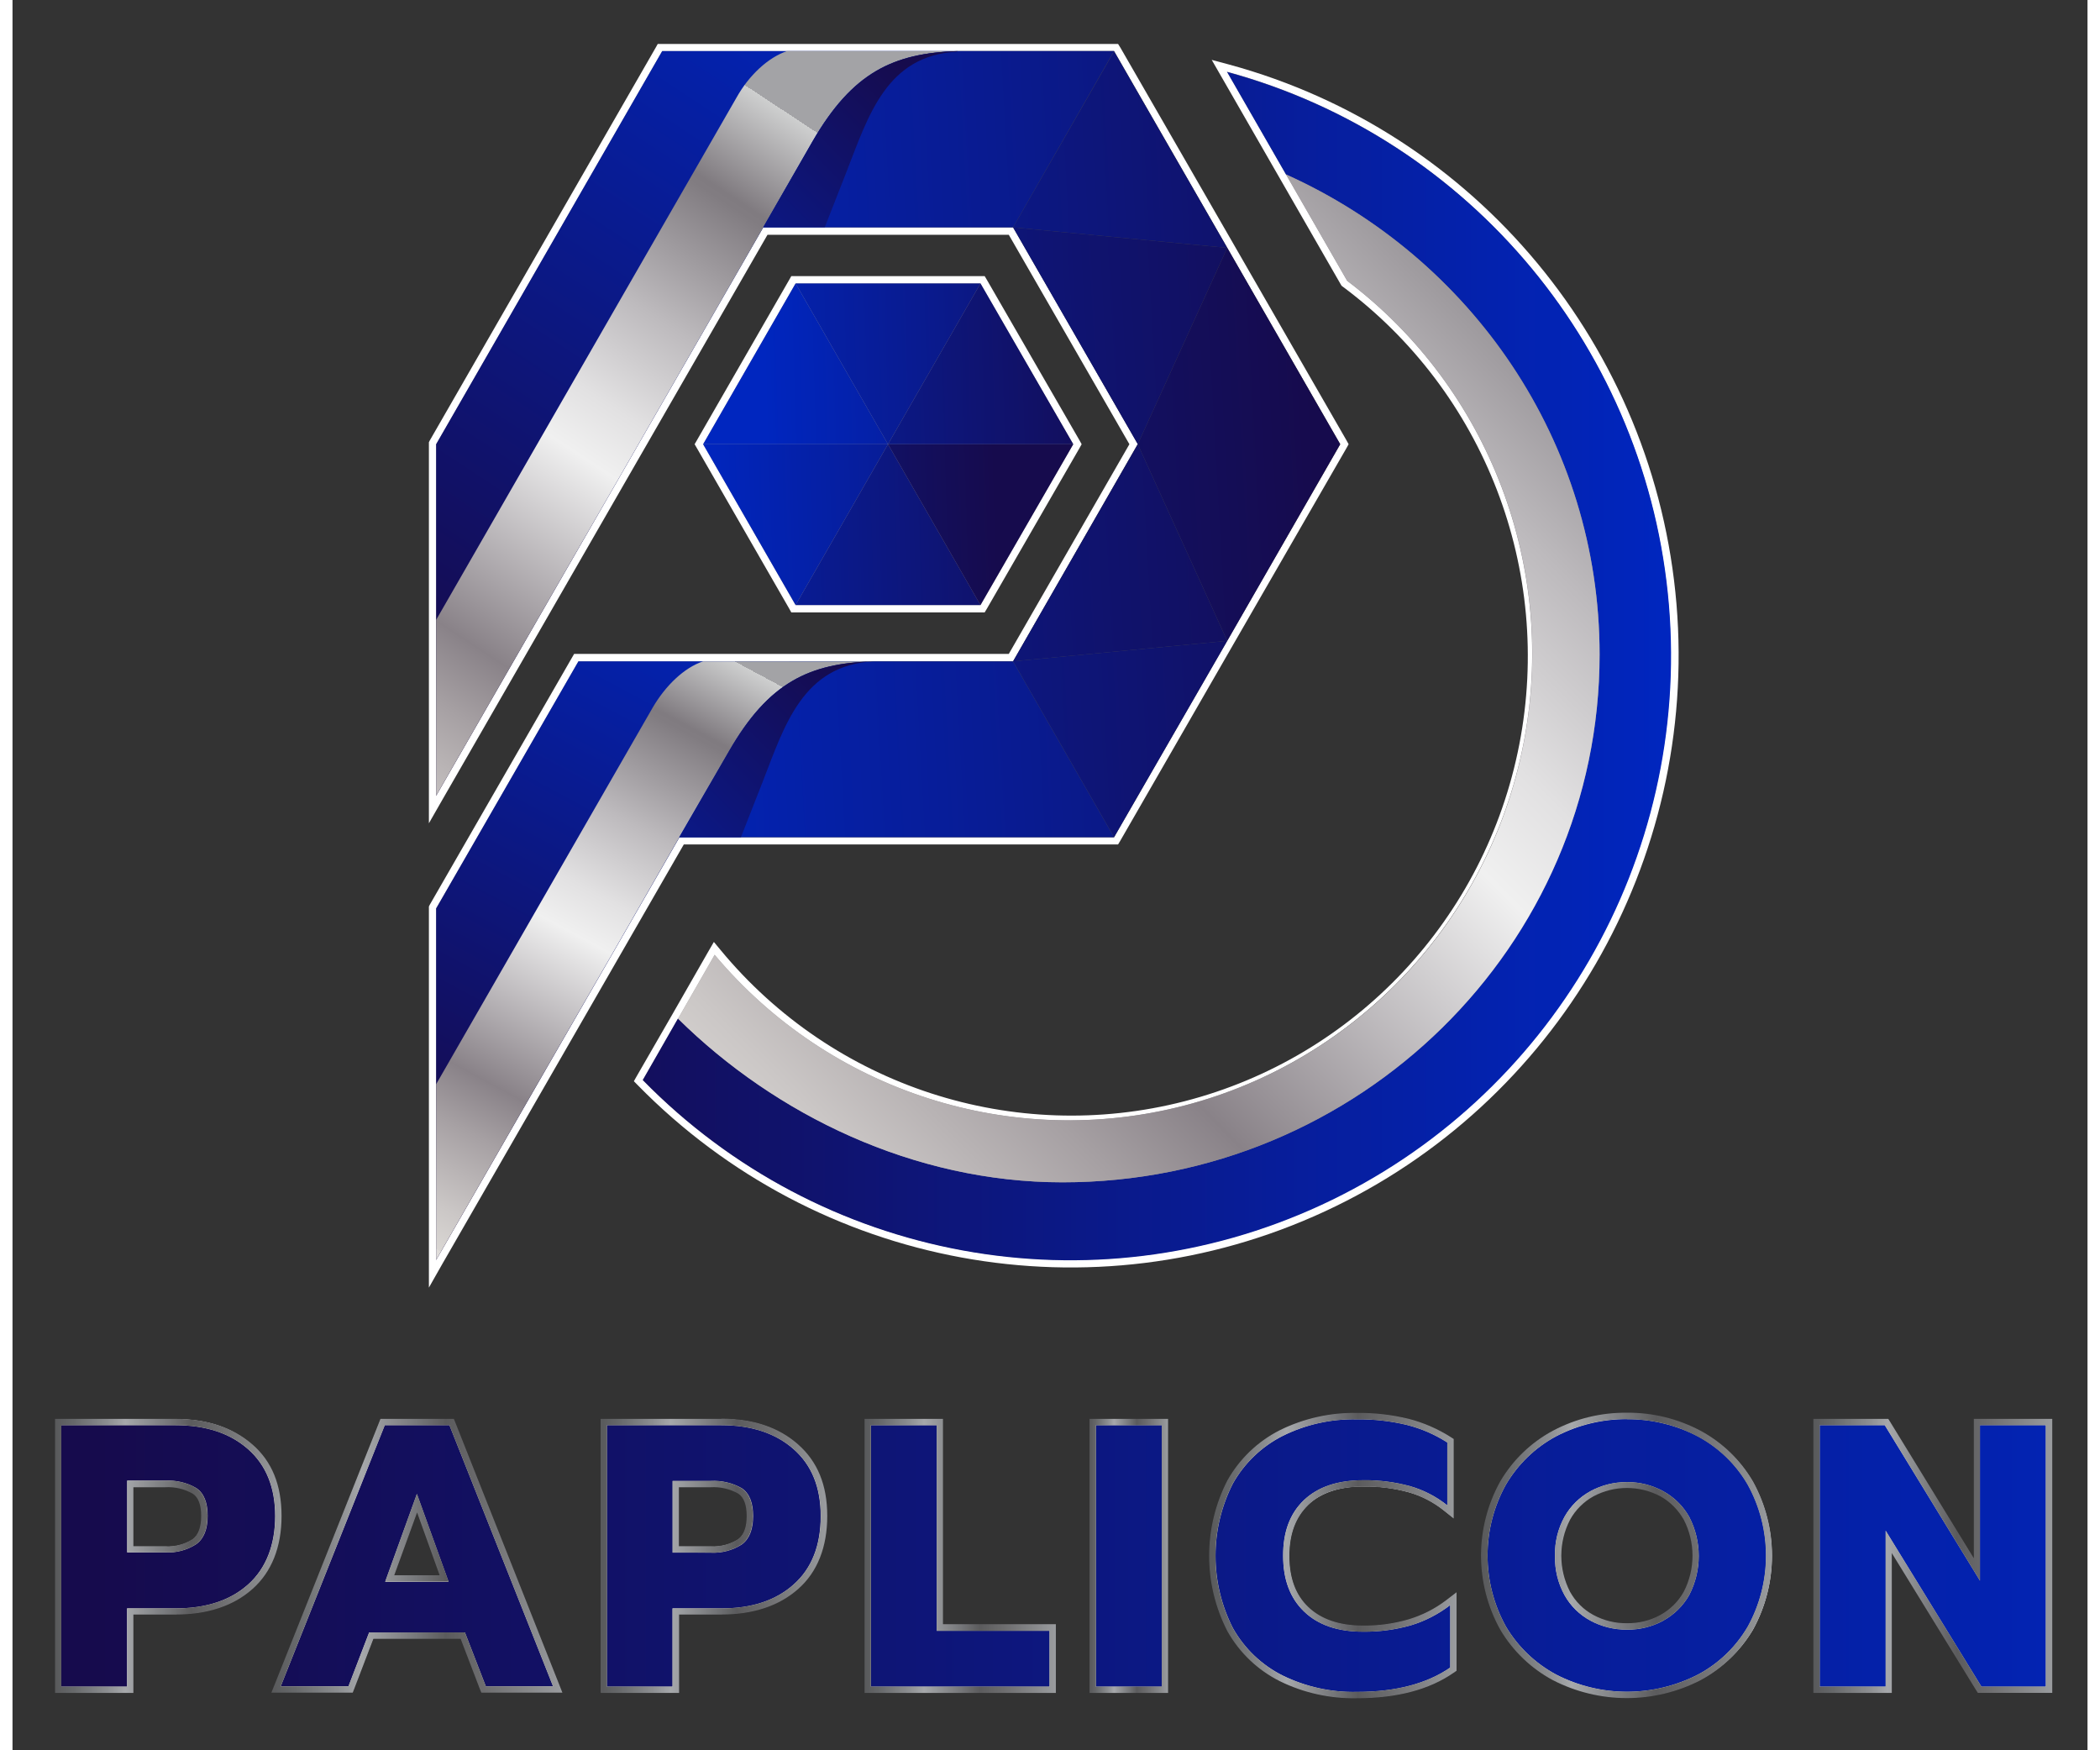 <?xml version="1.0" encoding="UTF-8"?>
<svg xmlns="http://www.w3.org/2000/svg" xmlns:xlink="http://www.w3.org/1999/xlink" width="84px" height="70px" viewBox="0 0 83 70" version="1.1">
<rect x="0" y="0" width="83" height="70" fill="#333333" stroke="none"/>
<defs>
<linearGradient id="linear0" gradientUnits="userSpaceOnUse" x1="-1029.23" y1="103.38" x2="368.81" y2="103.38" gradientTransform="matrix(0.254,0,0,0.256,0.033,0)">
<stop offset="0" style="stop-color:rgb(87.843%,86.667%,85.49%);stop-opacity:1;"/>
<stop offset="0" style="stop-color:rgb(85.098%,83.922%,82.745%);stop-opacity:1;"/>
<stop offset="0.06" style="stop-color:rgb(79.608%,78.039%,77.647%);stop-opacity:1;"/>
<stop offset="0.18" style="stop-color:rgb(65.098%,62.745%,63.922%);stop-opacity:1;"/>
<stop offset="0.26" style="stop-color:rgb(53.725%,50.98%,53.333%);stop-opacity:1;"/>
<stop offset="0.52" style="stop-color:rgb(94.118%,94.118%,94.118%);stop-opacity:1;"/>
<stop offset="0.59" style="stop-color:rgb(88.627%,88.235%,88.627%);stop-opacity:1;"/>
<stop offset="0.71" style="stop-color:rgb(74.118%,72.941%,74.118%);stop-opacity:1;"/>
<stop offset="0.87" style="stop-color:rgb(50.588%,48.627%,50.588%);stop-opacity:1;"/>
<stop offset="0.88" style="stop-color:rgb(50.196%,48.235%,50.196%);stop-opacity:1;"/>
<stop offset="1" style="stop-color:rgb(80.784%,81.176%,81.176%);stop-opacity:1;"/>
<stop offset="1" style="stop-color:rgb(63.922%,63.922%,65.098%);stop-opacity:1;"/>
</linearGradient>
<linearGradient id="linear1" gradientUnits="userSpaceOnUse" x1="-346.73" y1="69.51" x2="233.68" y2="69.51" gradientTransform="matrix(0.254,0,0,0.256,0.033,0)">
<stop offset="0" style="stop-color:rgb(87.843%,86.667%,85.49%);stop-opacity:1;"/>
<stop offset="0" style="stop-color:rgb(85.098%,83.922%,82.745%);stop-opacity:1;"/>
<stop offset="0.06" style="stop-color:rgb(79.608%,78.039%,77.647%);stop-opacity:1;"/>
<stop offset="0.18" style="stop-color:rgb(65.098%,62.745%,63.922%);stop-opacity:1;"/>
<stop offset="0.26" style="stop-color:rgb(53.725%,50.98%,53.333%);stop-opacity:1;"/>
<stop offset="0.52" style="stop-color:rgb(94.118%,94.118%,94.118%);stop-opacity:1;"/>
<stop offset="0.59" style="stop-color:rgb(88.627%,88.235%,88.627%);stop-opacity:1;"/>
<stop offset="0.71" style="stop-color:rgb(74.118%,72.941%,74.118%);stop-opacity:1;"/>
<stop offset="0.87" style="stop-color:rgb(50.588%,48.627%,50.588%);stop-opacity:1;"/>
<stop offset="0.88" style="stop-color:rgb(50.196%,48.235%,50.196%);stop-opacity:1;"/>
<stop offset="1" style="stop-color:rgb(80.784%,81.176%,81.176%);stop-opacity:1;"/>
<stop offset="1" style="stop-color:rgb(63.922%,63.922%,65.098%);stop-opacity:1;"/>
</linearGradient>
<linearGradient id="linear2" gradientUnits="userSpaceOnUse" x1="-1146.63" y1="104.01" x2="442.62" y2="104.01" gradientTransform="matrix(0.254,0,0,0.256,0.033,0)">
<stop offset="0" style="stop-color:rgb(87.843%,86.667%,85.49%);stop-opacity:1;"/>
<stop offset="0" style="stop-color:rgb(85.098%,83.922%,82.745%);stop-opacity:1;"/>
<stop offset="0.06" style="stop-color:rgb(79.608%,78.039%,77.647%);stop-opacity:1;"/>
<stop offset="0.18" style="stop-color:rgb(65.098%,62.745%,63.922%);stop-opacity:1;"/>
<stop offset="0.26" style="stop-color:rgb(53.725%,50.98%,53.333%);stop-opacity:1;"/>
<stop offset="0.52" style="stop-color:rgb(94.118%,94.118%,94.118%);stop-opacity:1;"/>
<stop offset="0.59" style="stop-color:rgb(88.627%,88.235%,88.627%);stop-opacity:1;"/>
<stop offset="0.71" style="stop-color:rgb(74.118%,72.941%,74.118%);stop-opacity:1;"/>
<stop offset="0.87" style="stop-color:rgb(50.588%,48.627%,50.588%);stop-opacity:1;"/>
<stop offset="0.88" style="stop-color:rgb(50.196%,48.235%,50.196%);stop-opacity:1;"/>
<stop offset="1" style="stop-color:rgb(80.784%,81.176%,81.176%);stop-opacity:1;"/>
<stop offset="1" style="stop-color:rgb(63.922%,63.922%,65.098%);stop-opacity:1;"/>
</linearGradient>
<linearGradient id="linear3" gradientUnits="userSpaceOnUse" x1="-256.66" y1="243.4" x2="80.03" y2="243.4" gradientTransform="matrix(0.254,0,0,0.256,0.033,0)">
<stop offset="0" style="stop-color:rgb(87.843%,86.667%,85.49%);stop-opacity:1;"/>
<stop offset="0" style="stop-color:rgb(85.098%,83.922%,82.745%);stop-opacity:1;"/>
<stop offset="0.06" style="stop-color:rgb(79.608%,78.039%,77.647%);stop-opacity:1;"/>
<stop offset="0.18" style="stop-color:rgb(65.098%,62.745%,63.922%);stop-opacity:1;"/>
<stop offset="0.26" style="stop-color:rgb(53.725%,50.98%,53.333%);stop-opacity:1;"/>
<stop offset="0.52" style="stop-color:rgb(94.118%,94.118%,94.118%);stop-opacity:1;"/>
<stop offset="0.59" style="stop-color:rgb(88.627%,88.235%,88.627%);stop-opacity:1;"/>
<stop offset="0.71" style="stop-color:rgb(74.118%,72.941%,74.118%);stop-opacity:1;"/>
<stop offset="0.87" style="stop-color:rgb(50.588%,48.627%,50.588%);stop-opacity:1;"/>
<stop offset="0.88" style="stop-color:rgb(50.196%,48.235%,50.196%);stop-opacity:1;"/>
<stop offset="1" style="stop-color:rgb(80.784%,81.176%,81.176%);stop-opacity:1;"/>
<stop offset="1" style="stop-color:rgb(63.922%,63.922%,65.098%);stop-opacity:1;"/>
</linearGradient>
<linearGradient id="linear4" gradientUnits="userSpaceOnUse" x1="-295.59" y1="243.4" x2="134.65" y2="243.4" gradientTransform="matrix(0.254,0,0,0.256,0.033,0)">
<stop offset="0" style="stop-color:rgb(87.843%,86.667%,85.49%);stop-opacity:1;"/>
<stop offset="0" style="stop-color:rgb(85.098%,83.922%,82.745%);stop-opacity:1;"/>
<stop offset="0.06" style="stop-color:rgb(79.608%,78.039%,77.647%);stop-opacity:1;"/>
<stop offset="0.18" style="stop-color:rgb(65.098%,62.745%,63.922%);stop-opacity:1;"/>
<stop offset="0.26" style="stop-color:rgb(53.725%,50.98%,53.333%);stop-opacity:1;"/>
<stop offset="0.52" style="stop-color:rgb(94.118%,94.118%,94.118%);stop-opacity:1;"/>
<stop offset="0.59" style="stop-color:rgb(88.627%,88.235%,88.627%);stop-opacity:1;"/>
<stop offset="0.71" style="stop-color:rgb(74.118%,72.941%,74.118%);stop-opacity:1;"/>
<stop offset="0.87" style="stop-color:rgb(50.588%,48.627%,50.588%);stop-opacity:1;"/>
<stop offset="0.88" style="stop-color:rgb(50.196%,48.235%,50.196%);stop-opacity:1;"/>
<stop offset="1" style="stop-color:rgb(80.784%,81.176%,81.176%);stop-opacity:1;"/>
<stop offset="1" style="stop-color:rgb(63.922%,63.922%,65.098%);stop-opacity:1;"/>
</linearGradient>
<linearGradient id="linear5" gradientUnits="userSpaceOnUse" x1="-170.73" y1="243.4" x2="165.96" y2="243.4" gradientTransform="matrix(0.254,0,0,0.256,0.033,0)">
<stop offset="0" style="stop-color:rgb(87.843%,86.667%,85.49%);stop-opacity:1;"/>
<stop offset="0" style="stop-color:rgb(85.098%,83.922%,82.745%);stop-opacity:1;"/>
<stop offset="0.06" style="stop-color:rgb(79.608%,78.039%,77.647%);stop-opacity:1;"/>
<stop offset="0.18" style="stop-color:rgb(65.098%,62.745%,63.922%);stop-opacity:1;"/>
<stop offset="0.26" style="stop-color:rgb(53.725%,50.98%,53.333%);stop-opacity:1;"/>
<stop offset="0.52" style="stop-color:rgb(94.118%,94.118%,94.118%);stop-opacity:1;"/>
<stop offset="0.59" style="stop-color:rgb(88.627%,88.235%,88.627%);stop-opacity:1;"/>
<stop offset="0.71" style="stop-color:rgb(74.118%,72.941%,74.118%);stop-opacity:1;"/>
<stop offset="0.87" style="stop-color:rgb(50.588%,48.627%,50.588%);stop-opacity:1;"/>
<stop offset="0.88" style="stop-color:rgb(50.196%,48.235%,50.196%);stop-opacity:1;"/>
<stop offset="1" style="stop-color:rgb(80.784%,81.176%,81.176%);stop-opacity:1;"/>
<stop offset="1" style="stop-color:rgb(63.922%,63.922%,65.098%);stop-opacity:1;"/>
</linearGradient>
<linearGradient id="linear6" gradientUnits="userSpaceOnUse" x1="-86.77" y1="243.4" x2="195.83" y2="243.4" gradientTransform="matrix(0.254,0,0,0.256,0.033,0)">
<stop offset="0" style="stop-color:rgb(87.843%,86.667%,85.49%);stop-opacity:1;"/>
<stop offset="0" style="stop-color:rgb(85.098%,83.922%,82.745%);stop-opacity:1;"/>
<stop offset="0.06" style="stop-color:rgb(79.608%,78.039%,77.647%);stop-opacity:1;"/>
<stop offset="0.18" style="stop-color:rgb(65.098%,62.745%,63.922%);stop-opacity:1;"/>
<stop offset="0.26" style="stop-color:rgb(53.725%,50.98%,53.333%);stop-opacity:1;"/>
<stop offset="0.52" style="stop-color:rgb(94.118%,94.118%,94.118%);stop-opacity:1;"/>
<stop offset="0.59" style="stop-color:rgb(88.627%,88.235%,88.627%);stop-opacity:1;"/>
<stop offset="0.71" style="stop-color:rgb(74.118%,72.941%,74.118%);stop-opacity:1;"/>
<stop offset="0.87" style="stop-color:rgb(50.588%,48.627%,50.588%);stop-opacity:1;"/>
<stop offset="0.88" style="stop-color:rgb(50.196%,48.235%,50.196%);stop-opacity:1;"/>
<stop offset="1" style="stop-color:rgb(80.784%,81.176%,81.176%);stop-opacity:1;"/>
<stop offset="1" style="stop-color:rgb(63.922%,63.922%,65.098%);stop-opacity:1;"/>
</linearGradient>
<linearGradient id="linear7" gradientUnits="userSpaceOnUse" x1="84.29" y1="243.4" x2="193.79" y2="243.4" gradientTransform="matrix(0.254,0,0,0.256,0.033,0)">
<stop offset="0" style="stop-color:rgb(87.843%,86.667%,85.49%);stop-opacity:1;"/>
<stop offset="0" style="stop-color:rgb(85.098%,83.922%,82.745%);stop-opacity:1;"/>
<stop offset="0.06" style="stop-color:rgb(79.608%,78.039%,77.647%);stop-opacity:1;"/>
<stop offset="0.18" style="stop-color:rgb(65.098%,62.745%,63.922%);stop-opacity:1;"/>
<stop offset="0.26" style="stop-color:rgb(53.725%,50.98%,53.333%);stop-opacity:1;"/>
<stop offset="0.52" style="stop-color:rgb(94.118%,94.118%,94.118%);stop-opacity:1;"/>
<stop offset="0.59" style="stop-color:rgb(88.627%,88.235%,88.627%);stop-opacity:1;"/>
<stop offset="0.71" style="stop-color:rgb(74.118%,72.941%,74.118%);stop-opacity:1;"/>
<stop offset="0.87" style="stop-color:rgb(50.588%,48.627%,50.588%);stop-opacity:1;"/>
<stop offset="0.88" style="stop-color:rgb(50.196%,48.235%,50.196%);stop-opacity:1;"/>
<stop offset="1" style="stop-color:rgb(80.784%,81.176%,81.176%);stop-opacity:1;"/>
<stop offset="1" style="stop-color:rgb(63.922%,63.922%,65.098%);stop-opacity:1;"/>
</linearGradient>
<linearGradient id="linear8" gradientUnits="userSpaceOnUse" x1="-99.84" y1="243.4" x2="268.74" y2="243.4" gradientTransform="matrix(0.254,0,0,0.256,0.033,0)">
<stop offset="0" style="stop-color:rgb(87.843%,86.667%,85.49%);stop-opacity:1;"/>
<stop offset="0" style="stop-color:rgb(85.098%,83.922%,82.745%);stop-opacity:1;"/>
<stop offset="0.06" style="stop-color:rgb(79.608%,78.039%,77.647%);stop-opacity:1;"/>
<stop offset="0.18" style="stop-color:rgb(65.098%,62.745%,63.922%);stop-opacity:1;"/>
<stop offset="0.26" style="stop-color:rgb(53.725%,50.98%,53.333%);stop-opacity:1;"/>
<stop offset="0.52" style="stop-color:rgb(94.118%,94.118%,94.118%);stop-opacity:1;"/>
<stop offset="0.59" style="stop-color:rgb(88.627%,88.235%,88.627%);stop-opacity:1;"/>
<stop offset="0.71" style="stop-color:rgb(74.118%,72.941%,74.118%);stop-opacity:1;"/>
<stop offset="0.87" style="stop-color:rgb(50.588%,48.627%,50.588%);stop-opacity:1;"/>
<stop offset="0.88" style="stop-color:rgb(50.196%,48.235%,50.196%);stop-opacity:1;"/>
<stop offset="1" style="stop-color:rgb(80.784%,81.176%,81.176%);stop-opacity:1;"/>
<stop offset="1" style="stop-color:rgb(63.922%,63.922%,65.098%);stop-opacity:1;"/>
</linearGradient>
<linearGradient id="linear9" gradientUnits="userSpaceOnUse" x1="-109.66" y1="243.4" x2="326.11" y2="243.4" gradientTransform="matrix(0.254,0,0,0.256,0.033,0)">
<stop offset="0" style="stop-color:rgb(87.843%,86.667%,85.49%);stop-opacity:1;"/>
<stop offset="0" style="stop-color:rgb(85.098%,83.922%,82.745%);stop-opacity:1;"/>
<stop offset="0.06" style="stop-color:rgb(79.608%,78.039%,77.647%);stop-opacity:1;"/>
<stop offset="0.18" style="stop-color:rgb(65.098%,62.745%,63.922%);stop-opacity:1;"/>
<stop offset="0.26" style="stop-color:rgb(53.725%,50.98%,53.333%);stop-opacity:1;"/>
<stop offset="0.52" style="stop-color:rgb(94.118%,94.118%,94.118%);stop-opacity:1;"/>
<stop offset="0.59" style="stop-color:rgb(88.627%,88.235%,88.627%);stop-opacity:1;"/>
<stop offset="0.71" style="stop-color:rgb(74.118%,72.941%,74.118%);stop-opacity:1;"/>
<stop offset="0.87" style="stop-color:rgb(50.588%,48.627%,50.588%);stop-opacity:1;"/>
<stop offset="0.88" style="stop-color:rgb(50.196%,48.235%,50.196%);stop-opacity:1;"/>
<stop offset="1" style="stop-color:rgb(80.784%,81.176%,81.176%);stop-opacity:1;"/>
<stop offset="1" style="stop-color:rgb(63.922%,63.922%,65.098%);stop-opacity:1;"/>
</linearGradient>
<linearGradient id="linear10" gradientUnits="userSpaceOnUse" x1="5.59" y1="243.4" x2="361.07" y2="243.4" gradientTransform="matrix(0.254,0,0,0.256,0.033,0)">
<stop offset="0" style="stop-color:rgb(87.843%,86.667%,85.49%);stop-opacity:1;"/>
<stop offset="0" style="stop-color:rgb(85.098%,83.922%,82.745%);stop-opacity:1;"/>
<stop offset="0.06" style="stop-color:rgb(79.608%,78.039%,77.647%);stop-opacity:1;"/>
<stop offset="0.18" style="stop-color:rgb(65.098%,62.745%,63.922%);stop-opacity:1;"/>
<stop offset="0.26" style="stop-color:rgb(53.725%,50.98%,53.333%);stop-opacity:1;"/>
<stop offset="0.52" style="stop-color:rgb(94.118%,94.118%,94.118%);stop-opacity:1;"/>
<stop offset="0.59" style="stop-color:rgb(88.627%,88.235%,88.627%);stop-opacity:1;"/>
<stop offset="0.71" style="stop-color:rgb(74.118%,72.941%,74.118%);stop-opacity:1;"/>
<stop offset="0.87" style="stop-color:rgb(50.588%,48.627%,50.588%);stop-opacity:1;"/>
<stop offset="0.88" style="stop-color:rgb(50.196%,48.235%,50.196%);stop-opacity:1;"/>
<stop offset="1" style="stop-color:rgb(80.784%,81.176%,81.176%);stop-opacity:1;"/>
<stop offset="1" style="stop-color:rgb(63.922%,63.922%,65.098%);stop-opacity:1;"/>
</linearGradient>
<linearGradient id="linear11" gradientUnits="userSpaceOnUse" x1="62.33" y1="104.73" x2="133.69" y2="-4.61" gradientTransform="matrix(0.254,0,0,0.256,0.033,0)">
<stop offset="0" style="stop-color:rgb(8.627%,4.314%,30.196%);stop-opacity:1;"/>
<stop offset="1" style="stop-color:rgb(0%,14.902%,74.902%);stop-opacity:1;"/>
</linearGradient>
<linearGradient id="linear12" gradientUnits="userSpaceOnUse" x1="69.41" y1="182.2" x2="117.86" y2="91.19" gradientTransform="matrix(0.254,0,0,0.256,0.033,0)">
<stop offset="0" style="stop-color:rgb(8.627%,4.314%,30.196%);stop-opacity:1;"/>
<stop offset="1" style="stop-color:rgb(0%,14.902%,74.902%);stop-opacity:1;"/>
</linearGradient>
<linearGradient id="linear13" gradientUnits="userSpaceOnUse" x1="54.36" y1="129.51" x2="125.72" y2="20.17" gradientTransform="matrix(0.254,0,0,0.256,0.033,0)">
<stop offset="0" style="stop-color:rgb(87.843%,86.667%,85.49%);stop-opacity:1;"/>
<stop offset="0" style="stop-color:rgb(85.098%,83.922%,82.745%);stop-opacity:1;"/>
<stop offset="0.06" style="stop-color:rgb(79.608%,78.039%,77.647%);stop-opacity:1;"/>
<stop offset="0.18" style="stop-color:rgb(65.098%,62.745%,63.922%);stop-opacity:1;"/>
<stop offset="0.26" style="stop-color:rgb(53.725%,50.98%,53.333%);stop-opacity:1;"/>
<stop offset="0.52" style="stop-color:rgb(94.118%,94.118%,94.118%);stop-opacity:1;"/>
<stop offset="0.59" style="stop-color:rgb(88.627%,88.235%,88.627%);stop-opacity:1;"/>
<stop offset="0.71" style="stop-color:rgb(74.118%,72.941%,74.118%);stop-opacity:1;"/>
<stop offset="0.87" style="stop-color:rgb(50.588%,48.627%,50.588%);stop-opacity:1;"/>
<stop offset="0.88" style="stop-color:rgb(50.196%,48.235%,50.196%);stop-opacity:1;"/>
<stop offset="1" style="stop-color:rgb(80.784%,81.176%,81.176%);stop-opacity:1;"/>
<stop offset="1" style="stop-color:rgb(63.922%,63.922%,65.098%);stop-opacity:1;"/>
</linearGradient>
<linearGradient id="linear14" gradientUnits="userSpaceOnUse" x1="69.14" y1="196.46" x2="117.59" y2="105.45" gradientTransform="matrix(0.254,0,0,0.256,0.033,0)">
<stop offset="0" style="stop-color:rgb(87.843%,86.667%,85.49%);stop-opacity:1;"/>
<stop offset="0" style="stop-color:rgb(85.098%,83.922%,82.745%);stop-opacity:1;"/>
<stop offset="0.06" style="stop-color:rgb(79.608%,78.039%,77.647%);stop-opacity:1;"/>
<stop offset="0.18" style="stop-color:rgb(65.098%,62.745%,63.922%);stop-opacity:1;"/>
<stop offset="0.26" style="stop-color:rgb(53.725%,50.98%,53.333%);stop-opacity:1;"/>
<stop offset="0.52" style="stop-color:rgb(94.118%,94.118%,94.118%);stop-opacity:1;"/>
<stop offset="0.59" style="stop-color:rgb(88.627%,88.235%,88.627%);stop-opacity:1;"/>
<stop offset="0.71" style="stop-color:rgb(74.118%,72.941%,74.118%);stop-opacity:1;"/>
<stop offset="0.87" style="stop-color:rgb(50.588%,48.627%,50.588%);stop-opacity:1;"/>
<stop offset="0.88" style="stop-color:rgb(50.196%,48.235%,50.196%);stop-opacity:1;"/>
<stop offset="1" style="stop-color:rgb(80.784%,81.176%,81.176%);stop-opacity:1;"/>
<stop offset="1" style="stop-color:rgb(63.922%,63.922%,65.098%);stop-opacity:1;"/>
</linearGradient>
<linearGradient id="linear15" gradientUnits="userSpaceOnUse" x1="253.8" y1="16.11" x2="84.02" y2="25.71" gradientTransform="matrix(0.254,0,0,0.256,0.033,0)">
<stop offset="0" style="stop-color:rgb(8.627%,4.314%,30.196%);stop-opacity:1;"/>
<stop offset="1" style="stop-color:rgb(0%,14.902%,74.902%);stop-opacity:1;"/>
</linearGradient>
<linearGradient id="linear16" gradientUnits="userSpaceOnUse" x1="237.89" y1="20.27" x2="68.1" y2="29.87" gradientTransform="matrix(0.254,0,0,0.256,0.033,0)">
<stop offset="0" style="stop-color:rgb(8.627%,4.314%,30.196%);stop-opacity:1;"/>
<stop offset="1" style="stop-color:rgb(0%,14.902%,74.902%);stop-opacity:1;"/>
</linearGradient>
<linearGradient id="linear17" gradientUnits="userSpaceOnUse" x1="220.32" y1="49.55" x2="50.53" y2="59.15" gradientTransform="matrix(0.254,0,0,0.256,0.033,0)">
<stop offset="0" style="stop-color:rgb(8.627%,4.314%,30.196%);stop-opacity:1;"/>
<stop offset="1" style="stop-color:rgb(0%,14.902%,74.902%);stop-opacity:1;"/>
</linearGradient>
<linearGradient id="linear18" gradientUnits="userSpaceOnUse" x1="204.98" y1="68.75" x2="35.19" y2="78.35" gradientTransform="matrix(0.254,0,0,0.256,0.033,0)">
<stop offset="0" style="stop-color:rgb(8.627%,4.314%,30.196%);stop-opacity:1;"/>
<stop offset="1" style="stop-color:rgb(0%,14.902%,74.902%);stop-opacity:1;"/>
</linearGradient>
<linearGradient id="linear19" gradientUnits="userSpaceOnUse" x1="219.45" y1="83.54" x2="49.66" y2="93.14" gradientTransform="matrix(0.254,0,0,0.256,0.033,0)">
<stop offset="0" style="stop-color:rgb(8.627%,4.314%,30.196%);stop-opacity:1;"/>
<stop offset="1" style="stop-color:rgb(0%,14.902%,74.902%);stop-opacity:1;"/>
</linearGradient>
<linearGradient id="linear20" gradientUnits="userSpaceOnUse" x1="231.8" y1="112.82" x2="62.01" y2="122.42" gradientTransform="matrix(0.254,0,0,0.256,0.033,0)">
<stop offset="0" style="stop-color:rgb(8.627%,4.314%,30.196%);stop-opacity:1;"/>
<stop offset="1" style="stop-color:rgb(0%,14.902%,74.902%);stop-opacity:1;"/>
</linearGradient>
<linearGradient id="linear21" gradientUnits="userSpaceOnUse" x1="259.19" y1="111.29" x2="89.4" y2="120.89" gradientTransform="matrix(0.254,0,0,0.256,0.033,0)">
<stop offset="0" style="stop-color:rgb(8.627%,4.314%,30.196%);stop-opacity:1;"/>
<stop offset="1" style="stop-color:rgb(0%,14.902%,74.902%);stop-opacity:1;"/>
</linearGradient>
<linearGradient id="linear22" gradientUnits="userSpaceOnUse" x1="142.5" y1="12.24" x2="91.45" y2="63.29" gradientTransform="matrix(0.254,0,0,0.256,0.033,0)">
<stop offset="0" style="stop-color:rgb(8.627%,4.314%,30.196%);stop-opacity:1;"/>
<stop offset="1" style="stop-color:rgb(0%,14.902%,74.902%);stop-opacity:1;"/>
</linearGradient>
<linearGradient id="linear23" gradientUnits="userSpaceOnUse" x1="131.93" y1="104.99" x2="79.74" y2="157.19" gradientTransform="matrix(0.254,0,0,0.256,0.033,0)">
<stop offset="0" style="stop-color:rgb(8.627%,4.314%,30.196%);stop-opacity:1;"/>
<stop offset="1" style="stop-color:rgb(0%,14.902%,74.902%);stop-opacity:1;"/>
</linearGradient>
<linearGradient id="linear24" gradientUnits="userSpaceOnUse" x1="193.43" y1="79.7" x2="108.31" y2="82.32" gradientTransform="matrix(0.254,0,0,0.256,0.033,0)">
<stop offset="0" style="stop-color:rgb(8.627%,4.314%,30.196%);stop-opacity:1;"/>
<stop offset="1" style="stop-color:rgb(0%,14.902%,74.902%);stop-opacity:1;"/>
</linearGradient>
<linearGradient id="linear25" gradientUnits="userSpaceOnUse" x1="175.79" y1="81.14" x2="90.68" y2="83.76" gradientTransform="matrix(0.254,0,0,0.256,0.033,0)">
<stop offset="0" style="stop-color:rgb(8.627%,4.314%,30.196%);stop-opacity:1;"/>
<stop offset="1" style="stop-color:rgb(0%,14.902%,74.902%);stop-opacity:1;"/>
</linearGradient>
<linearGradient id="linear26" gradientUnits="userSpaceOnUse" x1="154.9" y1="81.78" x2="69.78" y2="84.4" gradientTransform="matrix(0.254,0,0,0.256,0.033,0)">
<stop offset="0" style="stop-color:rgb(8.627%,4.314%,30.196%);stop-opacity:1;"/>
<stop offset="1" style="stop-color:rgb(0%,14.902%,74.902%);stop-opacity:1;"/>
</linearGradient>
<linearGradient id="linear27" gradientUnits="userSpaceOnUse" x1="192.67" y1="55.02" x2="107.56" y2="57.64" gradientTransform="matrix(0.254,0,0,0.256,0.033,0)">
<stop offset="0" style="stop-color:rgb(8.627%,4.314%,30.196%);stop-opacity:1;"/>
<stop offset="1" style="stop-color:rgb(0%,14.902%,74.902%);stop-opacity:1;"/>
</linearGradient>
<linearGradient id="linear28" gradientUnits="userSpaceOnUse" x1="179.4" y1="56.32" x2="94.29" y2="58.94" gradientTransform="matrix(0.254,0,0,0.256,0.033,0)">
<stop offset="0" style="stop-color:rgb(8.627%,4.314%,30.196%);stop-opacity:1;"/>
<stop offset="1" style="stop-color:rgb(0%,14.902%,74.902%);stop-opacity:1;"/>
</linearGradient>
<linearGradient id="linear29" gradientUnits="userSpaceOnUse" x1="203.31" y1="54.69" x2="118.19" y2="57.31" gradientTransform="matrix(0.254,0,0,0.256,0.033,0)">
<stop offset="0" style="stop-color:rgb(8.627%,4.314%,30.196%);stop-opacity:1;"/>
<stop offset="1" style="stop-color:rgb(0%,14.902%,74.902%);stop-opacity:1;"/>
</linearGradient>
<linearGradient id="linear30" gradientUnits="userSpaceOnUse" x1="71.92" y1="104.18" x2="261.11" y2="104.18" gradientTransform="matrix(0.254,0,0,0.256,0.033,0)">
<stop offset="0" style="stop-color:rgb(8.627%,4.314%,30.196%);stop-opacity:1;"/>
<stop offset="1" style="stop-color:rgb(0%,14.902%,74.902%);stop-opacity:1;"/>
</linearGradient>
<linearGradient id="linear31" gradientUnits="userSpaceOnUse" x1="120.01" y1="186.81" x2="275.62" y2="31.2" gradientTransform="matrix(0.254,0,0,0.256,0.033,0)">
<stop offset="0" style="stop-color:rgb(87.843%,86.667%,85.49%);stop-opacity:1;"/>
<stop offset="0" style="stop-color:rgb(85.098%,83.922%,82.745%);stop-opacity:1;"/>
<stop offset="0.06" style="stop-color:rgb(79.608%,78.039%,77.647%);stop-opacity:1;"/>
<stop offset="0.18" style="stop-color:rgb(65.098%,62.745%,63.922%);stop-opacity:1;"/>
<stop offset="0.26" style="stop-color:rgb(53.725%,50.98%,53.333%);stop-opacity:1;"/>
<stop offset="0.52" style="stop-color:rgb(94.118%,94.118%,94.118%);stop-opacity:1;"/>
<stop offset="0.59" style="stop-color:rgb(88.627%,88.235%,88.627%);stop-opacity:1;"/>
<stop offset="0.71" style="stop-color:rgb(74.118%,72.941%,74.118%);stop-opacity:1;"/>
<stop offset="0.87" style="stop-color:rgb(50.588%,48.627%,50.588%);stop-opacity:1;"/>
<stop offset="0.88" style="stop-color:rgb(50.196%,48.235%,50.196%);stop-opacity:1;"/>
<stop offset="1" style="stop-color:rgb(80.784%,81.176%,81.176%);stop-opacity:1;"/>
<stop offset="1" style="stop-color:rgb(63.922%,63.922%,65.098%);stop-opacity:1;"/>
</linearGradient>
<linearGradient id="linear32" gradientUnits="userSpaceOnUse" x1="12.86" y1="243.4" x2="359.63" y2="243.4" gradientTransform="matrix(0.254,0,0,0.256,0.033,0)">
<stop offset="0" style="stop-color:rgb(8.627%,4.314%,30.196%);stop-opacity:1;"/>
<stop offset="1" style="stop-color:rgb(0%,14.902%,74.902%);stop-opacity:1;"/>
</linearGradient>
<linearGradient id="linear33" gradientUnits="userSpaceOnUse" x1="6.56" y1="243.4" x2="42.25" y2="243.4" gradientTransform="matrix(0.254,0,0,0.256,0.033,0)">
<stop offset="0" style="stop-color:rgb(34.51%,34.902%,35.686%);stop-opacity:1;"/>
<stop offset="0.08" style="stop-color:rgb(40%,40.784%,41.569%);stop-opacity:1;"/>
<stop offset="0.23" style="stop-color:rgb(54.902%,55.686%,56.863%);stop-opacity:1;"/>
<stop offset="0.31" style="stop-color:rgb(65.098%,65.882%,67.059%);stop-opacity:1;"/>
<stop offset="0.5" style="stop-color:rgb(46.275%,46.667%,47.843%);stop-opacity:1;"/>
<stop offset="0.6" style="stop-color:rgb(35.686%,35.686%,36.471%);stop-opacity:1;"/>
<stop offset="0.73" style="stop-color:rgb(42.745%,42.745%,43.529%);stop-opacity:1;"/>
<stop offset="1" style="stop-color:rgb(60.392%,61.176%,62.353%);stop-opacity:1;"/>
</linearGradient>
<linearGradient id="linear34" gradientUnits="userSpaceOnUse" x1="12.86" y1="243.4" x2="359.63" y2="243.4" gradientTransform="matrix(0.254,0,0,0.256,0.033,0)">
<stop offset="0" style="stop-color:rgb(8.627%,4.314%,30.196%);stop-opacity:1;"/>
<stop offset="1" style="stop-color:rgb(0%,14.902%,74.902%);stop-opacity:1;"/>
</linearGradient>
<linearGradient id="linear35" gradientUnits="userSpaceOnUse" x1="40.65" y1="243.4" x2="86.48" y2="243.4" gradientTransform="matrix(0.254,0,0,0.256,0.033,0)">
<stop offset="0" style="stop-color:rgb(34.51%,34.902%,35.686%);stop-opacity:1;"/>
<stop offset="0.08" style="stop-color:rgb(40%,40.784%,41.569%);stop-opacity:1;"/>
<stop offset="0.23" style="stop-color:rgb(54.902%,55.686%,56.863%);stop-opacity:1;"/>
<stop offset="0.31" style="stop-color:rgb(65.098%,65.882%,67.059%);stop-opacity:1;"/>
<stop offset="0.5" style="stop-color:rgb(46.275%,46.667%,47.843%);stop-opacity:1;"/>
<stop offset="0.6" style="stop-color:rgb(35.686%,35.686%,36.471%);stop-opacity:1;"/>
<stop offset="0.73" style="stop-color:rgb(42.745%,42.745%,43.529%);stop-opacity:1;"/>
<stop offset="1" style="stop-color:rgb(60.392%,61.176%,62.353%);stop-opacity:1;"/>
</linearGradient>
<linearGradient id="linear36" gradientUnits="userSpaceOnUse" x1="12.86" y1="243.4" x2="359.63" y2="243.4" gradientTransform="matrix(0.254,0,0,0.256,0.033,0)">
<stop offset="0" style="stop-color:rgb(8.627%,4.314%,30.196%);stop-opacity:1;"/>
<stop offset="1" style="stop-color:rgb(0%,14.902%,74.902%);stop-opacity:1;"/>
</linearGradient>
<linearGradient id="linear37" gradientUnits="userSpaceOnUse" x1="92.49" y1="243.4" x2="128.18" y2="243.4" gradientTransform="matrix(0.254,0,0,0.256,0.033,0)">
<stop offset="0" style="stop-color:rgb(34.51%,34.902%,35.686%);stop-opacity:1;"/>
<stop offset="0.08" style="stop-color:rgb(40%,40.784%,41.569%);stop-opacity:1;"/>
<stop offset="0.23" style="stop-color:rgb(54.902%,55.686%,56.863%);stop-opacity:1;"/>
<stop offset="0.31" style="stop-color:rgb(65.098%,65.882%,67.059%);stop-opacity:1;"/>
<stop offset="0.5" style="stop-color:rgb(46.275%,46.667%,47.843%);stop-opacity:1;"/>
<stop offset="0.6" style="stop-color:rgb(35.686%,35.686%,36.471%);stop-opacity:1;"/>
<stop offset="0.73" style="stop-color:rgb(42.745%,42.745%,43.529%);stop-opacity:1;"/>
<stop offset="1" style="stop-color:rgb(60.392%,61.176%,62.353%);stop-opacity:1;"/>
</linearGradient>
<linearGradient id="linear38" gradientUnits="userSpaceOnUse" x1="12.86" y1="243.4" x2="359.63" y2="243.4" gradientTransform="matrix(0.254,0,0,0.256,0.033,0)">
<stop offset="0" style="stop-color:rgb(8.627%,4.314%,30.196%);stop-opacity:1;"/>
<stop offset="1" style="stop-color:rgb(0%,14.902%,74.902%);stop-opacity:1;"/>
</linearGradient>
<linearGradient id="linear39" gradientUnits="userSpaceOnUse" x1="134.08" y1="243.4" x2="164.21" y2="243.4" gradientTransform="matrix(0.254,0,0,0.256,0.033,0)">
<stop offset="0" style="stop-color:rgb(34.51%,34.902%,35.686%);stop-opacity:1;"/>
<stop offset="0.08" style="stop-color:rgb(40%,40.784%,41.569%);stop-opacity:1;"/>
<stop offset="0.23" style="stop-color:rgb(54.902%,55.686%,56.863%);stop-opacity:1;"/>
<stop offset="0.31" style="stop-color:rgb(65.098%,65.882%,67.059%);stop-opacity:1;"/>
<stop offset="0.5" style="stop-color:rgb(46.275%,46.667%,47.843%);stop-opacity:1;"/>
<stop offset="0.6" style="stop-color:rgb(35.686%,35.686%,36.471%);stop-opacity:1;"/>
<stop offset="0.73" style="stop-color:rgb(42.745%,42.745%,43.529%);stop-opacity:1;"/>
<stop offset="1" style="stop-color:rgb(60.392%,61.176%,62.353%);stop-opacity:1;"/>
</linearGradient>
<linearGradient id="linear40" gradientUnits="userSpaceOnUse" x1="12.86" y1="243.4" x2="359.63" y2="243.4" gradientTransform="matrix(0.254,0,0,0.256,0.033,0)">
<stop offset="0" style="stop-color:rgb(8.627%,4.314%,30.196%);stop-opacity:1;"/>
<stop offset="1" style="stop-color:rgb(0%,14.902%,74.902%);stop-opacity:1;"/>
</linearGradient>
<linearGradient id="linear41" gradientUnits="userSpaceOnUse" x1="169.52" y1="243.4" x2="181.88" y2="243.4" gradientTransform="matrix(0.254,0,0,0.256,0.033,0)">
<stop offset="0" style="stop-color:rgb(34.51%,34.902%,35.686%);stop-opacity:1;"/>
<stop offset="0.08" style="stop-color:rgb(40%,40.784%,41.569%);stop-opacity:1;"/>
<stop offset="0.23" style="stop-color:rgb(54.902%,55.686%,56.863%);stop-opacity:1;"/>
<stop offset="0.31" style="stop-color:rgb(65.098%,65.882%,67.059%);stop-opacity:1;"/>
<stop offset="0.5" style="stop-color:rgb(46.275%,46.667%,47.843%);stop-opacity:1;"/>
<stop offset="0.6" style="stop-color:rgb(35.686%,35.686%,36.471%);stop-opacity:1;"/>
<stop offset="0.73" style="stop-color:rgb(42.745%,42.745%,43.529%);stop-opacity:1;"/>
<stop offset="1" style="stop-color:rgb(60.392%,61.176%,62.353%);stop-opacity:1;"/>
</linearGradient>
<linearGradient id="linear42" gradientUnits="userSpaceOnUse" x1="12.86" y1="243.4" x2="359.63" y2="243.4" gradientTransform="matrix(0.254,0,0,0.256,0.033,0)">
<stop offset="0" style="stop-color:rgb(8.627%,4.314%,30.196%);stop-opacity:1;"/>
<stop offset="1" style="stop-color:rgb(0%,14.902%,74.902%);stop-opacity:1;"/>
</linearGradient>
<linearGradient id="linear43" gradientUnits="userSpaceOnUse" x1="188.36" y1="243.4" x2="227.33" y2="243.4" gradientTransform="matrix(0.254,0,0,0.256,0.033,0)">
<stop offset="0" style="stop-color:rgb(34.51%,34.902%,35.686%);stop-opacity:1;"/>
<stop offset="0.08" style="stop-color:rgb(40%,40.784%,41.569%);stop-opacity:1;"/>
<stop offset="0.23" style="stop-color:rgb(54.902%,55.686%,56.863%);stop-opacity:1;"/>
<stop offset="0.31" style="stop-color:rgb(65.098%,65.882%,67.059%);stop-opacity:1;"/>
<stop offset="0.5" style="stop-color:rgb(46.275%,46.667%,47.843%);stop-opacity:1;"/>
<stop offset="0.6" style="stop-color:rgb(35.686%,35.686%,36.471%);stop-opacity:1;"/>
<stop offset="0.73" style="stop-color:rgb(42.745%,42.745%,43.529%);stop-opacity:1;"/>
<stop offset="1" style="stop-color:rgb(60.392%,61.176%,62.353%);stop-opacity:1;"/>
</linearGradient>
<linearGradient id="linear44" gradientUnits="userSpaceOnUse" x1="12.82" y1="243.4" x2="359.59" y2="243.4" gradientTransform="matrix(0.254,0,0,0.256,0.033,0)">
<stop offset="0" style="stop-color:rgb(8.627%,4.314%,30.196%);stop-opacity:1;"/>
<stop offset="1" style="stop-color:rgb(0%,14.902%,74.902%);stop-opacity:1;"/>
</linearGradient>
<linearGradient id="linear45" gradientUnits="userSpaceOnUse" x1="231.18" y1="243.4" x2="277.05" y2="243.4" gradientTransform="matrix(0.254,0,0,0.256,0.033,0)">
<stop offset="0" style="stop-color:rgb(34.51%,34.902%,35.686%);stop-opacity:1;"/>
<stop offset="0.08" style="stop-color:rgb(40%,40.784%,41.569%);stop-opacity:1;"/>
<stop offset="0.23" style="stop-color:rgb(54.902%,55.686%,56.863%);stop-opacity:1;"/>
<stop offset="0.31" style="stop-color:rgb(65.098%,65.882%,67.059%);stop-opacity:1;"/>
<stop offset="0.5" style="stop-color:rgb(46.275%,46.667%,47.843%);stop-opacity:1;"/>
<stop offset="0.6" style="stop-color:rgb(35.686%,35.686%,36.471%);stop-opacity:1;"/>
<stop offset="0.73" style="stop-color:rgb(42.745%,42.745%,43.529%);stop-opacity:1;"/>
<stop offset="1" style="stop-color:rgb(60.392%,61.176%,62.353%);stop-opacity:1;"/>
</linearGradient>
<linearGradient id="linear46" gradientUnits="userSpaceOnUse" x1="12.86" y1="243.4" x2="359.63" y2="243.4" gradientTransform="matrix(0.254,0,0,0.256,0.033,0)">
<stop offset="0" style="stop-color:rgb(8.627%,4.314%,30.196%);stop-opacity:1;"/>
<stop offset="1" style="stop-color:rgb(0%,14.902%,74.902%);stop-opacity:1;"/>
</linearGradient>
<linearGradient id="linear47" gradientUnits="userSpaceOnUse" x1="283.53" y1="243.4" x2="321.15" y2="243.4" gradientTransform="matrix(0.254,0,0,0.256,0.033,0)">
<stop offset="0" style="stop-color:rgb(34.51%,34.902%,35.686%);stop-opacity:1;"/>
<stop offset="0.08" style="stop-color:rgb(40%,40.784%,41.569%);stop-opacity:1;"/>
<stop offset="0.23" style="stop-color:rgb(54.902%,55.686%,56.863%);stop-opacity:1;"/>
<stop offset="0.31" style="stop-color:rgb(65.098%,65.882%,67.059%);stop-opacity:1;"/>
<stop offset="0.5" style="stop-color:rgb(46.275%,46.667%,47.843%);stop-opacity:1;"/>
<stop offset="0.6" style="stop-color:rgb(35.686%,35.686%,36.471%);stop-opacity:1;"/>
<stop offset="0.73" style="stop-color:rgb(42.745%,42.745%,43.529%);stop-opacity:1;"/>
<stop offset="1" style="stop-color:rgb(60.392%,61.176%,62.353%);stop-opacity:1;"/>
</linearGradient>
</defs>
<g id="surface1">
<path style=" stroke:none;fill-rule:nonzero;fill:url(#linear0);" d="M 16.801 36.293 L 22.547 26.301 L 39.938 26.301 L 44.844 17.766 L 39.938 9.242 L 30.113 9.242 L 16.801 32.379 L 16.801 17.727 L 25.906 1.906 L 44.148 1.906 L 48.715 9.84 L 53.273 17.766 L 48.715 25.699 L 44.148 33.629 L 26.766 33.629 L 16.801 50.945 Z M 16.801 36.293 "/>
<path style=" stroke:none;fill-rule:nonzero;fill:rgb(100%,100%,100%);fill-opacity:1;" d="M 44.062 2.043 L 48.59 9.914 L 53.109 17.766 L 48.59 25.629 L 44.062 33.484 L 26.68 33.484 L 16.945 50.391 L 16.945 36.336 L 22.637 26.449 L 40.027 26.449 L 45.016 17.758 L 40.023 9.094 L 30.031 9.094 L 16.945 31.828 L 16.945 17.77 L 25.988 2.043 L 44.062 2.043 M 44.223 1.758 L 25.809 1.758 L 25.727 1.906 L 16.691 17.617 L 16.656 17.688 L 16.656 32.926 L 17.199 31.977 L 30.199 9.391 L 39.852 9.391 L 44.676 17.766 L 39.852 26.152 L 22.465 26.152 L 22.379 26.301 L 16.691 36.184 L 16.656 36.254 L 16.656 51.496 L 17.199 50.539 L 26.852 33.773 L 44.223 33.773 L 44.309 33.629 L 48.832 25.773 L 53.363 17.914 L 53.445 17.766 L 53.363 17.617 L 48.844 9.766 L 44.316 1.906 Z M 44.223 1.758 "/>
<path style=" stroke:none;fill-rule:nonzero;fill:url(#linear1);" d="M 31.238 24.344 L 27.457 17.766 L 31.238 11.188 L 38.805 11.188 L 42.598 17.766 L 38.805 24.344 Z M 31.238 24.344 "/>
<path style=" stroke:none;fill-rule:nonzero;fill:rgb(100%,100%,100%);fill-opacity:1;" d="M 38.719 11.336 L 42.43 17.766 L 38.719 24.199 L 31.324 24.199 L 27.625 17.766 L 31.324 11.336 L 38.719 11.336 M 38.887 11.043 L 31.152 11.043 L 31.07 11.188 L 27.371 17.617 L 27.285 17.766 L 27.371 17.914 L 31.07 24.344 L 31.152 24.492 L 38.887 24.492 L 38.973 24.348 L 42.684 17.914 L 42.766 17.766 L 42.684 17.617 L 38.973 11.188 Z M 38.887 11.043 "/>
<path style=" stroke:none;fill-rule:nonzero;fill:url(#linear2);" d="M 42.32 50.539 C 35.844 50.559 29.637 47.945 25.105 43.289 L 25.027 43.211 L 28.074 37.926 L 28.211 38.09 C 32.754 43.586 40.035 45.957 46.918 44.184 C 53.801 42.414 59.055 36.812 60.418 29.793 C 61.781 22.777 59.008 15.598 53.297 11.348 L 53.273 11.328 L 48.273 2.637 L 48.613 2.73 C 60.32 5.906 67.879 17.32 66.285 29.414 C 64.691 41.512 54.441 50.551 42.32 50.547 Z M 42.32 50.539 "/>
<path style=" stroke:none;fill-rule:nonzero;fill:rgb(100%,100%,100%);fill-opacity:1;" d="M 48.578 2.867 C 58.336 5.523 65.398 14.047 66.242 24.188 C 67.09 34.328 61.535 43.918 52.348 48.172 C 43.164 52.426 32.316 50.438 25.211 43.195 L 26.621 40.742 L 28.086 38.188 C 32.684 43.664 39.992 46.004 46.887 44.211 C 53.781 42.418 59.047 36.805 60.434 29.773 C 61.816 22.746 59.078 15.535 53.387 11.23 L 50.941 6.977 L 48.578 2.867 M 47.969 2.395 L 48.324 3.012 L 50.688 7.125 L 53.133 11.379 L 53.164 11.43 L 53.211 11.465 C 58.879 15.684 61.625 22.809 60.273 29.77 C 58.922 36.73 53.711 42.285 46.883 44.043 C 40.055 45.801 32.832 43.449 28.324 37.996 L 28.055 37.672 L 27.844 38.035 L 26.379 40.594 L 24.965 43.047 L 24.855 43.242 L 25.012 43.402 C 32.203 50.738 43.191 52.758 52.492 48.449 C 61.793 44.141 67.418 34.43 66.559 24.156 C 65.699 13.887 58.539 5.262 48.652 2.578 Z M 47.969 2.395 "/>
<path style=" stroke:none;fill-rule:nonzero;fill:url(#linear3);" d="M 1.84 67.555 L 1.84 56.875 L 6.531 56.875 C 7.758 56.875 8.758 57.207 9.5 57.859 C 10.242 58.512 10.625 59.445 10.625 60.621 C 10.625 61.797 10.246 62.773 9.508 63.434 C 8.77 64.094 7.77 64.43 6.531 64.43 L 4.695 64.43 L 4.695 67.551 Z M 6.113 61.973 C 6.527 61.996 6.938 61.891 7.285 61.668 C 7.555 61.469 7.691 61.121 7.691 60.621 C 7.691 60.125 7.559 59.785 7.297 59.613 C 6.938 59.402 6.527 59.305 6.113 59.332 L 4.695 59.332 L 4.695 61.973 Z M 6.113 61.973 "/>
<path style=" stroke:none;fill-rule:nonzero;fill:rgb(100%,100%,100%);fill-opacity:1;" d="M 6.531 57 C 7.734 57 8.703 57.32 9.426 57.957 C 10.145 58.594 10.508 59.488 10.508 60.633 C 10.508 61.773 10.152 62.719 9.434 63.363 C 8.715 64.008 7.746 64.324 6.531 64.324 L 4.582 64.324 L 4.582 67.453 L 1.953 67.453 L 1.953 57 L 6.523 57 M 4.582 62.086 L 6.105 62.086 C 6.543 62.113 6.977 61.996 7.344 61.758 C 7.648 61.539 7.801 61.16 7.801 60.621 C 7.801 60.086 7.648 59.715 7.352 59.516 C 6.977 59.293 6.543 59.191 6.105 59.215 L 4.582 59.215 L 4.582 62.086 M 6.531 56.758 L 1.727 56.758 L 1.727 67.668 L 4.809 67.668 L 4.809 64.547 L 6.531 64.547 C 7.801 64.547 8.828 64.199 9.578 63.523 C 10.324 62.844 10.73 61.863 10.73 60.621 C 10.73 59.383 10.34 58.453 9.566 57.773 C 8.793 57.094 7.789 56.754 6.52 56.754 Z M 4.809 59.445 L 6.113 59.445 C 6.504 59.422 6.895 59.508 7.234 59.703 C 7.465 59.855 7.578 60.16 7.578 60.617 C 7.578 61.07 7.461 61.383 7.219 61.566 C 6.891 61.777 6.504 61.879 6.113 61.855 L 4.809 61.855 Z M 4.809 59.445 "/>
<path style=" stroke:none;fill-rule:nonzero;fill:url(#linear4);" d="M 18.855 67.555 L 18.023 65.402 L 14.348 65.402 L 13.512 67.555 L 10.566 67.555 L 14.816 56.875 L 17.555 56.875 L 21.793 67.555 Z M 17.285 63.133 L 16.184 60.066 L 15.07 63.133 Z M 17.285 63.133 "/>
<path style=" stroke:none;fill-rule:nonzero;fill:rgb(100%,100%,100%);fill-opacity:1;" d="M 17.477 57 L 21.621 67.441 L 18.934 67.441 L 18.098 65.285 L 14.266 65.285 L 13.438 67.441 L 10.73 67.441 L 14.891 57 L 17.477 57 M 14.906 63.254 L 17.445 63.254 L 16.176 59.738 L 14.906 63.254 M 17.629 56.758 L 14.738 56.758 L 14.68 56.906 L 10.523 67.355 L 10.398 67.668 L 13.594 67.668 L 13.648 67.523 L 14.426 65.516 L 17.945 65.516 L 18.723 67.523 L 18.777 67.668 L 21.957 67.668 L 21.832 67.355 L 17.688 56.906 Z M 15.234 63.023 L 16.184 60.41 L 17.121 63.023 Z M 15.234 63.023 "/>
<path style=" stroke:none;fill-rule:nonzero;fill:url(#linear5);" d="M 23.652 67.555 L 23.652 56.875 L 28.34 56.875 C 29.57 56.875 30.57 57.207 31.312 57.859 C 32.055 58.512 32.434 59.445 32.434 60.621 C 32.434 61.797 32.059 62.773 31.32 63.434 C 30.582 64.094 29.582 64.43 28.34 64.43 L 26.508 64.43 L 26.508 67.551 Z M 27.926 61.973 C 28.34 61.996 28.75 61.891 29.098 61.668 C 29.367 61.469 29.504 61.121 29.504 60.621 C 29.504 60.125 29.371 59.785 29.109 59.613 C 28.75 59.406 28.34 59.309 27.926 59.332 L 26.508 59.332 L 26.508 61.973 Z M 27.926 61.973 "/>
<path style=" stroke:none;fill-rule:nonzero;fill:rgb(100%,100%,100%);fill-opacity:1;" d="M 28.352 57 C 29.559 57 30.523 57.32 31.246 57.957 C 31.969 58.594 32.332 59.484 32.332 60.633 C 32.332 61.809 31.973 62.719 31.254 63.363 C 30.535 64.008 29.57 64.328 28.352 64.324 L 26.402 64.324 L 26.402 67.453 L 23.777 67.453 L 23.777 57 L 28.348 57 M 26.398 62.098 L 27.922 62.098 C 28.359 62.121 28.793 62.008 29.16 61.77 C 29.465 61.551 29.613 61.172 29.617 60.633 C 29.617 60.094 29.465 59.727 29.168 59.523 C 28.793 59.305 28.359 59.203 27.922 59.227 L 26.398 59.227 L 26.398 62.086 M 28.348 56.758 L 23.547 56.758 L 23.547 67.668 L 26.633 67.668 L 26.633 64.547 L 28.352 64.547 C 29.621 64.547 30.637 64.199 31.398 63.523 C 32.16 62.844 32.551 61.863 32.551 60.621 C 32.551 59.383 32.16 58.453 31.391 57.773 C 30.617 57.094 29.609 56.754 28.34 56.754 Z M 26.629 59.445 L 27.93 59.445 C 28.32 59.422 28.707 59.512 29.051 59.703 C 29.277 59.855 29.395 60.16 29.395 60.617 C 29.395 61.07 29.277 61.383 29.039 61.566 C 28.707 61.777 28.32 61.875 27.93 61.855 L 26.629 61.855 L 26.629 59.441 Z M 26.629 59.445 "/>
<path style=" stroke:none;fill-rule:nonzero;fill:url(#linear6);" d="M 34.223 67.555 L 34.223 56.875 L 37.078 56.875 L 37.078 65.098 L 41.594 65.098 L 41.594 67.555 Z M 34.223 67.555 "/>
<path style=" stroke:none;fill-rule:nonzero;fill:rgb(100%,100%,100%);fill-opacity:1;" d="M 36.965 57 L 36.965 65.223 L 41.48 65.223 L 41.48 67.453 L 34.336 67.453 L 34.336 57 L 36.965 57 M 37.195 56.77 L 34.109 56.77 L 34.109 67.68 L 41.711 67.68 L 41.711 64.984 L 37.195 64.984 L 37.195 56.758 Z M 37.195 56.77 "/>
<path style=" stroke:none;fill-rule:nonzero;fill:url(#linear7);" d="M 43.227 56.875 L 46.082 56.875 L 46.082 67.555 L 43.227 67.555 Z M 43.227 56.875 "/>
<path style=" stroke:none;fill-rule:nonzero;fill:rgb(100%,100%,100%);fill-opacity:1;" d="M 45.969 57 L 45.969 67.453 L 43.336 67.453 L 43.336 57 L 45.969 57 M 46.195 56.77 L 43.109 56.77 L 43.109 67.68 L 46.195 67.68 L 46.195 56.758 Z M 46.195 56.77 "/>
<path style=" stroke:none;fill-rule:nonzero;fill:url(#linear8);" d="M 53.781 67.777 C 52.734 67.801 51.695 67.57 50.754 67.109 C 49.898 66.68 49.191 66.008 48.723 65.172 C 47.77 63.32 47.77 61.121 48.723 59.273 C 49.191 58.438 49.898 57.762 50.754 57.328 C 51.695 56.859 52.734 56.629 53.785 56.648 C 54.465 56.641 55.145 56.719 55.805 56.879 C 56.387 57.027 56.945 57.27 57.453 57.594 L 57.508 57.629 L 57.508 60.441 L 57.324 60.293 C 56.895 59.953 56.406 59.703 55.887 59.551 C 55.277 59.387 54.648 59.309 54.02 59.316 C 53.035 59.316 52.27 59.57 51.734 60.082 C 51.203 60.594 50.938 61.309 50.938 62.219 C 50.938 63.129 51.211 63.852 51.742 64.363 C 52.277 64.875 53.043 65.129 54.027 65.129 C 54.664 65.137 55.301 65.051 55.914 64.875 C 56.469 64.707 56.988 64.441 57.453 64.086 L 57.637 63.949 L 57.637 66.734 L 57.586 66.77 C 56.617 67.445 55.34 67.777 53.781 67.777 Z M 53.781 67.777 "/>
<path style=" stroke:none;fill-rule:nonzero;fill:rgb(100%,100%,100%);fill-opacity:1;" d="M 53.781 56.766 C 54.453 56.758 55.121 56.832 55.77 56.988 C 56.344 57.133 56.895 57.371 57.391 57.691 L 57.391 60.203 C 56.953 59.852 56.449 59.594 55.914 59.438 C 55.297 59.27 54.656 59.188 54.02 59.199 C 53.004 59.199 52.215 59.465 51.656 59.996 C 51.098 60.527 50.82 61.27 50.824 62.223 C 50.824 63.168 51.102 63.914 51.66 64.449 C 52.219 64.988 53.004 65.258 54.016 65.258 C 54.664 65.266 55.309 65.18 55.934 65.004 C 56.504 64.832 57.035 64.559 57.508 64.195 L 57.508 66.691 C 56.566 67.34 55.32 67.664 53.781 67.664 C 52.75 67.688 51.727 67.461 50.801 67.008 C 49.965 66.59 49.277 65.93 48.816 65.117 C 47.887 63.301 47.887 61.145 48.816 59.328 C 49.277 58.512 49.969 57.852 50.801 57.43 C 51.727 56.969 52.75 56.742 53.781 56.766 M 53.781 56.535 C 52.711 56.512 51.656 56.75 50.695 57.227 C 49.824 57.668 49.102 58.359 48.621 59.215 C 47.648 61.102 47.648 63.344 48.621 65.227 C 49.102 66.082 49.824 66.773 50.695 67.211 C 51.656 67.68 52.715 67.914 53.781 67.895 C 55.363 67.895 56.664 67.555 57.637 66.871 L 57.734 66.801 L 57.734 63.734 L 57.371 64.016 C 56.918 64.355 56.41 64.617 55.867 64.781 C 55.266 64.957 54.641 65.043 54.016 65.035 C 53.07 65.035 52.332 64.781 51.82 64.293 C 51.305 63.805 51.059 63.117 51.059 62.23 C 51.059 61.34 51.312 60.668 51.82 60.184 C 52.328 59.703 53.07 59.449 54.023 59.449 C 54.641 59.438 55.258 59.516 55.855 59.68 C 56.363 59.824 56.84 60.07 57.254 60.402 L 57.625 60.695 L 57.625 57.566 L 57.52 57.5 C 57 57.168 56.43 56.918 55.836 56.766 C 55.164 56.605 54.477 56.527 53.789 56.535 Z M 53.781 56.535 "/>
<path style=" stroke:none;fill-rule:nonzero;fill:url(#linear9);" d="M 64.582 67.777 C 63.57 67.793 62.574 67.551 61.684 67.078 C 60.836 66.625 60.125 65.945 59.633 65.117 C 58.633 63.316 58.633 61.121 59.633 59.324 C 60.125 58.488 60.832 57.809 61.684 57.352 C 63.496 56.414 65.648 56.414 67.465 57.352 C 68.309 57.809 69.012 58.492 69.496 59.324 C 70.488 61.125 70.488 63.312 69.496 65.113 C 69.012 65.941 68.309 66.621 67.465 67.078 C 66.578 67.551 65.586 67.793 64.582 67.777 Z M 64.582 59.379 C 64.086 59.371 63.602 59.488 63.164 59.727 C 62.75 59.957 62.41 60.301 62.176 60.715 C 61.691 61.664 61.691 62.789 62.176 63.734 C 62.406 64.152 62.75 64.496 63.168 64.723 C 63.602 64.953 64.086 65.074 64.578 65.066 C 65.062 65.074 65.539 64.953 65.965 64.723 C 66.383 64.492 66.727 64.152 66.961 63.734 C 67.449 62.789 67.449 61.664 66.961 60.715 C 66.727 60.301 66.383 59.961 65.973 59.727 C 65.547 59.492 65.066 59.371 64.582 59.379 Z M 64.582 59.379 "/>
<path style=" stroke:none;fill-rule:nonzero;fill:rgb(100%,100%,100%);fill-opacity:1;" d="M 64.582 56.766 C 65.566 56.75 66.539 56.988 67.41 57.453 C 68.242 57.898 68.934 58.566 69.406 59.383 C 70.379 61.148 70.379 63.293 69.406 65.055 C 68.93 65.871 68.242 66.535 67.41 66.977 C 65.629 67.887 63.523 67.887 61.742 66.969 C 60.914 66.523 60.219 65.863 59.738 65.051 C 58.758 63.285 58.758 61.137 59.738 59.375 C 60.219 58.559 60.91 57.891 61.742 57.445 C 62.621 56.98 63.598 56.742 64.59 56.758 M 64.59 65.176 C 65.09 65.18 65.586 65.059 66.031 64.816 C 66.465 64.578 66.824 64.227 67.07 63.793 C 67.578 62.812 67.578 61.645 67.07 60.664 C 66.824 60.23 66.469 59.879 66.035 59.641 C 65.59 59.395 65.09 59.27 64.582 59.273 C 64.066 59.27 63.562 59.395 63.109 59.641 C 62.68 59.879 62.32 60.23 62.078 60.664 C 61.816 61.141 61.684 61.68 61.699 62.223 C 61.684 62.773 61.816 63.312 62.078 63.793 C 62.32 64.227 62.68 64.582 63.117 64.816 C 63.566 65.059 64.07 65.18 64.582 65.176 M 64.582 56.527 C 63.555 56.516 62.539 56.762 61.629 57.242 C 60.762 57.707 60.035 58.406 59.535 59.258 C 58.512 61.094 58.512 63.332 59.535 65.168 C 60.035 66.016 60.762 66.707 61.629 67.172 C 63.477 68.125 65.668 68.125 67.516 67.172 C 68.387 66.715 69.113 66.027 69.617 65.18 C 70.629 63.344 70.629 61.109 69.617 59.273 C 69.117 58.422 68.398 57.723 67.531 57.258 C 66.625 56.777 65.617 56.531 64.594 56.543 Z M 64.582 64.945 C 64.109 64.953 63.645 64.836 63.227 64.613 C 62.828 64.398 62.496 64.07 62.277 63.672 C 61.812 62.758 61.812 61.676 62.277 60.766 C 62.5 60.367 62.828 60.043 63.223 59.82 C 63.641 59.594 64.109 59.477 64.582 59.484 C 65.055 59.477 65.516 59.594 65.93 59.82 C 66.324 60.043 66.652 60.367 66.875 60.766 C 67.348 61.676 67.348 62.762 66.875 63.672 C 66.652 64.07 66.32 64.395 65.926 64.613 C 65.516 64.836 65.055 64.949 64.59 64.945 Z M 64.582 64.945 "/>
<path style=" stroke:none;fill-rule:nonzero;fill:url(#linear10);" d="M 78.691 67.555 L 75.031 61.609 L 75.031 67.555 L 72.176 67.555 L 72.176 56.875 L 74.953 56.875 L 78.594 62.809 L 78.594 56.875 L 81.449 56.875 L 81.449 67.555 Z M 78.691 67.555 "/>
<path style=" stroke:none;fill-rule:nonzero;fill:rgb(100%,100%,100%);fill-opacity:1;" d="M 81.336 57 L 81.336 67.453 L 78.758 67.453 L 74.926 61.215 L 74.926 67.453 L 72.289 67.453 L 72.289 57 L 74.891 57 L 78.699 63.219 L 78.699 57 L 81.328 57 M 81.559 56.77 L 78.48 56.77 L 78.48 62.414 L 75.082 56.879 L 75.02 56.77 L 72.062 56.77 L 72.062 67.68 L 75.148 67.68 L 75.148 62.012 L 78.559 67.562 L 78.625 67.668 L 81.566 67.668 L 81.566 56.758 Z M 81.559 56.77 "/>
<path style=" stroke:none;fill-rule:evenodd;fill:rgb(30.196%,30.196%,30.196%);fill-opacity:1;" d="M 26.672 33.484 L 44.062 33.484 L 53.109 17.766 L 44.062 2.043 L 37.789 2.043 C 35.25 2.129 33.605 2.875 32 5.66 L 30.031 9.086 L 40.023 9.086 L 45.012 17.758 L 40.023 26.449 L 34.438 26.449 C 31.898 26.523 30.254 27.27 28.656 30.055 Z M 26.672 33.484 "/>
<path style=" stroke:none;fill-rule:evenodd;fill:url(#linear11);" d="M 37.789 2.043 L 25.988 2.043 L 16.945 17.766 L 16.945 31.824 L 32 5.668 C 33.605 2.887 35.25 2.141 37.789 2.043 Z M 37.789 2.043 "/>
<path style=" stroke:none;fill-rule:evenodd;fill:url(#linear12);" d="M 34.43 26.449 L 22.637 26.449 L 16.945 36.332 L 16.945 50.391 L 28.652 30.051 C 30.25 27.266 31.895 26.523 34.43 26.445 Z M 34.43 26.449 "/>
<path style=" stroke:none;fill-rule:evenodd;fill:url(#linear13);" d="M 30.98 2.043 C 30.219 2.301 29.457 3.016 28.965 3.895 L 23.965 12.586 L 16.945 24.793 L 16.945 31.824 L 30.031 9.09 L 32 5.664 C 33.605 2.887 35.25 2.141 37.789 2.043 Z M 30.98 2.043 "/>
<path style=" stroke:none;fill-rule:evenodd;fill:url(#linear14);" d="M 27.625 26.449 C 26.863 26.703 26.121 27.422 25.609 28.297 L 20.605 37 L 16.945 43.363 L 16.945 50.391 L 26.672 33.484 L 28.652 30.059 C 30.25 27.273 31.895 26.527 34.43 26.453 Z M 27.625 26.449 "/>
<path style=" stroke:none;fill-rule:evenodd;fill:url(#linear15);" d="M 30.031 9.094 L 40.023 9.094 L 44.062 2.043 L 37.789 2.043 C 35.25 2.129 33.605 2.875 32 5.66 Z M 30.031 9.094 "/>
<path style=" stroke:none;fill-rule:evenodd;fill:url(#linear16);" d="M 44.062 2.055 L 40.023 9.094 L 48.59 9.914 Z M 44.062 2.055 "/>
<path style=" stroke:none;fill-rule:evenodd;fill:url(#linear17);" d="M 48.59 9.914 L 40.023 9.094 L 45.012 17.766 Z M 48.59 9.914 "/>
<path style=" stroke:none;fill-rule:evenodd;fill:url(#linear18);" d="M 48.59 9.914 L 45.012 17.766 L 48.59 25.629 L 53.105 17.766 Z M 48.59 9.914 "/>
<path style=" stroke:none;fill-rule:evenodd;fill:url(#linear19);" d="M 48.59 25.629 L 45.012 17.766 L 40.023 26.449 Z M 48.59 25.629 "/>
<path style=" stroke:none;fill-rule:evenodd;fill:url(#linear20);" d="M 48.59 25.629 L 40.023 26.449 L 44.062 33.48 Z M 48.59 25.629 "/>
<path style=" stroke:none;fill-rule:evenodd;fill:url(#linear21);" d="M 44.062 33.484 L 40.023 26.453 L 34.438 26.453 C 31.898 26.527 30.254 27.273 28.656 30.059 L 26.672 33.484 Z M 44.062 33.484 "/>
<path style=" stroke:none;fill-rule:evenodd;fill:url(#linear22);" d="M 37.789 2.043 C 35.25 2.129 33.605 2.875 32 5.66 L 30.031 9.086 L 32.492 9.086 L 33.348 6.902 C 34.234 4.633 34.953 2.215 37.789 2.066 Z M 37.789 2.043 "/>
<path style=" stroke:none;fill-rule:evenodd;fill:url(#linear23);" d="M 34.43 26.449 C 31.891 26.523 30.25 27.27 28.652 30.055 L 26.672 33.484 L 29.137 33.484 L 30 31.285 C 30.883 29.016 31.605 26.602 34.438 26.449 Z M 34.43 26.449 "/>
<path style=" stroke:none;fill-rule:evenodd;fill:url(#linear24);" d="M 35.02 17.766 L 27.625 17.766 L 31.324 24.199 Z M 35.02 17.766 "/>
<path style=" stroke:none;fill-rule:evenodd;fill:url(#linear25);" d="M 35.02 17.766 L 31.324 24.199 L 38.719 24.199 Z M 35.02 17.766 "/>
<path style=" stroke:none;fill-rule:evenodd;fill:url(#linear26);" d="M 35.02 17.766 L 38.719 24.199 L 42.43 17.766 Z M 35.02 17.766 "/>
<path style=" stroke:none;fill-rule:evenodd;fill:url(#linear27);" d="M 35.02 17.766 L 38.719 11.336 L 31.324 11.336 Z M 35.02 17.766 "/>
<path style=" stroke:none;fill-rule:evenodd;fill:url(#linear28);" d="M 38.719 11.336 L 35.02 17.766 L 42.43 17.766 Z M 38.719 11.336 "/>
<path style=" stroke:none;fill-rule:evenodd;fill:url(#linear29);" d="M 35.02 17.766 L 31.324 11.336 L 27.625 17.766 Z M 35.02 17.766 "/>
<path style=" stroke:none;fill-rule:nonzero;fill:url(#linear30);" d="M 48.578 2.867 L 50.941 6.977 C 58.34 10.297 63.484 17.652 63.484 26.176 C 63.484 37.828 53.871 47.285 42 47.285 C 36.047 47.285 30.512 44.578 26.621 40.73 L 25.211 43.195 C 32.312 50.449 43.164 52.445 52.355 48.191 C 61.547 43.938 67.105 34.344 66.258 24.199 C 65.41 14.051 58.34 5.527 48.574 2.875 Z M 48.578 2.867 "/>
<path style=" stroke:none;fill-rule:nonzero;fill:url(#linear31);" d="M 63.484 26.176 C 63.484 17.652 58.34 10.309 50.941 6.977 L 53.387 11.23 C 59.082 15.535 61.824 22.746 60.438 29.777 C 59.055 36.812 53.785 42.422 46.887 44.215 C 39.992 46.008 32.684 43.664 28.086 38.184 L 26.621 40.742 C 30.508 44.582 36.047 47.285 42 47.285 C 53.871 47.285 63.484 37.828 63.484 26.176 Z M 63.484 26.176 "/>
<path style=" stroke:none;fill-rule:nonzero;fill:url(#linear32);" d="M 1.953 57 L 6.523 57 C 7.73 57 8.699 57.32 9.418 57.957 C 10.141 58.594 10.504 59.488 10.504 60.633 C 10.504 61.773 10.145 62.719 9.426 63.363 C 8.707 64.008 7.742 64.324 6.523 64.324 L 4.582 64.324 L 4.582 67.453 L 1.953 67.453 Z M 6.113 62.086 C 6.551 62.113 6.984 61.996 7.352 61.758 C 7.656 61.539 7.809 61.16 7.809 60.621 C 7.809 60.086 7.656 59.715 7.359 59.516 C 6.98 59.293 6.547 59.191 6.113 59.215 L 4.59 59.215 L 4.59 62.086 Z M 6.113 62.086 "/>
<path style=" stroke:none;fill-rule:nonzero;fill:url(#linear33);" d="M 6.531 57 C 7.734 57 8.703 57.32 9.426 57.957 C 10.145 58.594 10.508 59.488 10.508 60.633 C 10.508 61.773 10.152 62.719 9.434 63.363 C 8.715 64.008 7.746 64.324 6.531 64.324 L 4.582 64.324 L 4.582 67.453 L 1.953 67.453 L 1.953 57 L 6.523 57 M 4.582 62.086 L 6.105 62.086 C 6.543 62.113 6.977 61.996 7.344 61.758 C 7.648 61.539 7.801 61.16 7.801 60.621 C 7.801 60.086 7.648 59.715 7.352 59.516 C 6.977 59.293 6.543 59.191 6.105 59.215 L 4.582 59.215 L 4.582 62.086 M 6.531 56.746 L 1.703 56.746 L 1.703 67.707 L 4.836 67.707 L 4.836 64.57 L 6.531 64.57 C 7.801 64.57 8.84 64.227 9.602 63.547 C 10.363 62.871 10.762 61.875 10.762 60.629 C 10.762 59.383 10.371 58.438 9.594 57.766 C 8.816 57.094 7.793 56.746 6.531 56.746 Z M 4.836 59.48 L 6.105 59.48 C 6.492 59.457 6.875 59.547 7.211 59.738 C 7.434 59.887 7.547 60.184 7.547 60.629 C 7.547 61.074 7.43 61.395 7.199 61.559 C 6.871 61.766 6.488 61.863 6.105 61.84 L 4.836 61.84 Z M 4.836 59.48 "/>
<path style=" stroke:none;fill-rule:nonzero;fill:url(#linear34);" d="M 14.891 57 L 17.477 57 L 21.621 67.441 L 18.934 67.441 L 18.098 65.285 L 14.266 65.285 L 13.438 67.441 L 10.73 67.441 Z M 17.445 63.266 L 16.176 59.75 L 14.906 63.266 Z M 17.445 63.266 "/>
<path style=" stroke:none;fill-rule:nonzero;fill:url(#linear35);" d="M 17.477 57 L 21.621 67.441 L 18.934 67.441 L 18.098 65.285 L 14.266 65.285 L 13.438 67.441 L 10.73 67.441 L 14.891 57 L 17.477 57 M 14.906 63.254 L 17.445 63.254 L 16.176 59.738 L 14.906 63.254 M 17.648 56.746 L 14.719 56.746 L 14.656 56.906 L 10.496 67.344 L 10.355 67.695 L 13.609 67.695 L 13.672 67.535 L 14.434 65.543 L 17.926 65.543 L 18.688 67.535 L 18.754 67.695 L 21.996 67.695 L 21.859 67.348 L 17.715 56.895 L 17.648 56.734 Z M 15.27 63 L 16.184 60.488 L 17.086 63 Z M 15.27 63 "/>
<path style=" stroke:none;fill-rule:nonzero;fill:url(#linear36);" d="M 23.777 57 L 28.348 57 C 29.555 57 30.52 57.32 31.242 57.957 C 31.965 58.594 32.324 59.484 32.324 60.633 C 32.324 61.809 31.969 62.719 31.25 63.363 C 30.531 64.008 29.562 64.328 28.348 64.324 L 26.398 64.324 L 26.398 67.453 L 23.777 67.453 Z M 27.934 62.098 C 28.371 62.121 28.805 62.008 29.176 61.77 C 29.477 61.551 29.629 61.172 29.629 60.633 C 29.629 60.094 29.48 59.727 29.184 59.523 C 28.805 59.305 28.371 59.203 27.934 59.227 L 26.41 59.227 L 26.41 62.086 Z M 27.934 62.098 "/>
<path style=" stroke:none;fill-rule:nonzero;fill:url(#linear37);" d="M 28.352 57 C 29.559 57 30.523 57.32 31.246 57.957 C 31.969 58.594 32.332 59.484 32.332 60.633 C 32.332 61.809 31.973 62.719 31.254 63.363 C 30.535 64.008 29.57 64.328 28.352 64.324 L 26.402 64.324 L 26.402 67.453 L 23.777 67.453 L 23.777 57 L 28.348 57 M 26.398 62.098 L 27.922 62.098 C 28.359 62.121 28.793 62.008 29.16 61.77 C 29.465 61.551 29.613 61.172 29.617 60.633 C 29.617 60.094 29.465 59.727 29.168 59.523 C 28.793 59.305 28.359 59.203 27.922 59.227 L 26.398 59.227 L 26.398 62.086 M 28.352 56.746 L 23.527 56.746 L 23.527 67.707 L 26.664 67.707 L 26.664 64.57 L 28.355 64.57 C 29.625 64.57 30.664 64.227 31.43 63.547 C 32.195 62.871 32.59 61.875 32.59 60.629 C 32.59 59.383 32.195 58.445 31.418 57.762 C 30.641 57.078 29.621 56.738 28.355 56.738 Z M 26.656 59.48 L 27.926 59.48 C 28.312 59.457 28.699 59.547 29.035 59.738 C 29.254 59.887 29.367 60.184 29.367 60.629 C 29.367 61.074 29.254 61.395 29.02 61.559 C 28.691 61.766 28.312 61.863 27.926 61.84 L 26.656 61.84 Z M 26.656 59.48 "/>
<path style=" stroke:none;fill-rule:nonzero;fill:url(#linear38);" d="M 34.336 57 L 36.965 57 L 36.965 65.223 L 41.48 65.223 L 41.48 67.453 L 34.336 67.453 Z M 34.336 57 "/>
<path style=" stroke:none;fill-rule:nonzero;fill:url(#linear39);" d="M 36.965 57 L 36.965 65.223 L 41.48 65.223 L 41.48 67.453 L 34.336 67.453 L 34.336 57 L 36.965 57 M 37.219 56.746 L 34.082 56.746 L 34.082 67.707 L 41.734 67.707 L 41.734 64.957 L 37.219 64.957 Z M 37.219 56.746 "/>
<path style=" stroke:none;fill-rule:nonzero;fill:url(#linear40);" d="M 43.336 57 L 45.969 57 L 45.969 67.453 L 43.336 67.453 Z M 43.336 57 "/>
<path style=" stroke:none;fill-rule:nonzero;fill:url(#linear41);" d="M 45.969 57 L 45.969 67.453 L 43.336 67.453 L 43.336 57 L 45.969 57 M 46.223 56.746 L 43.082 56.746 L 43.082 67.707 L 46.223 67.707 Z M 46.223 56.746 "/>
<path style=" stroke:none;fill-rule:nonzero;fill:url(#linear42);" d="M 50.805 67.008 C 49.969 66.59 49.277 65.93 48.82 65.117 C 47.891 63.301 47.891 61.145 48.82 59.328 C 49.281 58.512 49.969 57.852 50.805 57.43 C 51.73 56.969 52.75 56.742 53.781 56.766 C 54.453 56.758 55.121 56.832 55.77 56.988 C 56.344 57.133 56.895 57.371 57.391 57.691 L 57.391 60.203 C 56.953 59.852 56.449 59.594 55.914 59.438 C 55.297 59.27 54.656 59.188 54.02 59.199 C 53.004 59.199 52.215 59.465 51.656 59.996 C 51.098 60.527 50.82 61.27 50.824 62.223 C 50.824 63.168 51.102 63.914 51.66 64.449 C 52.219 64.988 53.004 65.258 54.016 65.258 C 54.664 65.266 55.309 65.18 55.934 65.004 C 56.504 64.832 57.035 64.559 57.508 64.195 L 57.508 66.691 C 56.566 67.34 55.32 67.664 53.781 67.664 C 52.75 67.688 51.73 67.461 50.805 67.008 Z M 50.805 67.008 "/>
<path style=" stroke:none;fill-rule:nonzero;fill:url(#linear43);" d="M 53.781 56.766 C 54.453 56.758 55.121 56.832 55.77 56.988 C 56.344 57.133 56.895 57.371 57.391 57.691 L 57.391 60.203 C 56.953 59.852 56.449 59.594 55.914 59.438 C 55.297 59.27 54.656 59.188 54.02 59.199 C 53.004 59.199 52.215 59.465 51.656 59.996 C 51.098 60.527 50.82 61.27 50.824 62.223 C 50.824 63.168 51.102 63.914 51.66 64.449 C 52.219 64.988 53.004 65.258 54.016 65.258 C 54.664 65.266 55.309 65.18 55.934 65.004 C 56.504 64.832 57.035 64.559 57.508 64.195 L 57.508 66.691 C 56.566 67.34 55.32 67.664 53.781 67.664 C 52.75 67.688 51.727 67.461 50.801 67.008 C 49.965 66.59 49.277 65.93 48.816 65.117 C 47.887 63.301 47.887 61.145 48.816 59.328 C 49.277 58.512 49.969 57.852 50.801 57.43 C 51.727 56.969 52.75 56.742 53.781 56.766 M 53.781 56.508 C 52.707 56.488 51.645 56.727 50.684 57.203 C 49.809 57.648 49.082 58.344 48.598 59.203 C 47.621 61.098 47.621 63.348 48.598 65.242 C 49.082 66.102 49.809 66.793 50.688 67.234 C 51.648 67.707 52.711 67.941 53.781 67.918 C 55.371 67.918 56.672 67.578 57.648 66.898 L 57.762 66.82 L 57.762 63.68 L 57.355 63.992 C 56.906 64.336 56.398 64.594 55.859 64.758 C 55.262 64.934 54.641 65.02 54.016 65.012 C 53.078 65.012 52.344 64.758 51.836 64.273 C 51.328 63.793 51.074 63.113 51.074 62.23 C 51.074 61.344 51.328 60.68 51.836 60.184 C 52.344 59.688 53.078 59.457 54.023 59.457 C 54.641 59.445 55.254 59.523 55.848 59.684 C 56.352 59.828 56.824 60.074 57.238 60.402 L 57.648 60.73 L 57.648 57.551 L 57.535 57.477 C 57.012 57.145 56.441 56.895 55.84 56.742 C 55.168 56.578 54.477 56.5 53.789 56.508 Z M 53.781 56.508 "/>
<path style=" stroke:none;fill-rule:nonzero;fill:url(#linear44);" d="M 61.742 66.969 C 60.914 66.523 60.219 65.863 59.738 65.051 C 58.758 63.285 58.758 61.137 59.738 59.375 C 60.219 58.559 60.91 57.891 61.742 57.445 C 63.527 56.527 65.637 56.527 67.418 57.445 C 68.25 57.891 68.941 58.559 69.414 59.375 C 70.387 61.141 70.387 63.285 69.414 65.051 C 68.938 65.863 68.25 66.527 67.418 66.969 C 65.637 67.887 63.527 67.887 61.742 66.969 Z M 66.031 64.816 C 66.465 64.578 66.824 64.227 67.07 63.793 C 67.578 62.812 67.578 61.645 67.07 60.664 C 66.824 60.23 66.469 59.879 66.035 59.641 C 65.59 59.395 65.09 59.27 64.582 59.273 C 64.066 59.27 63.562 59.395 63.109 59.641 C 62.68 59.879 62.32 60.23 62.078 60.664 C 61.816 61.141 61.684 61.68 61.699 62.223 C 61.684 62.773 61.816 63.312 62.078 63.793 C 62.32 64.227 62.68 64.582 63.117 64.816 C 63.566 65.059 64.07 65.18 64.582 65.176 C 65.082 65.184 65.578 65.062 66.023 64.824 Z M 66.031 64.816 "/>
<path style=" stroke:none;fill-rule:nonzero;fill:url(#linear45);" d="M 64.582 56.766 C 65.566 56.75 66.539 56.988 67.41 57.453 C 68.242 57.898 68.934 58.566 69.406 59.383 C 70.379 61.148 70.379 63.293 69.406 65.055 C 68.93 65.871 68.242 66.535 67.41 66.977 C 65.629 67.887 63.523 67.887 61.742 66.969 C 60.914 66.523 60.219 65.863 59.738 65.051 C 58.758 63.285 58.758 61.137 59.738 59.375 C 60.219 58.559 60.91 57.891 61.742 57.445 C 62.621 56.98 63.598 56.742 64.59 56.758 M 64.59 65.176 C 65.09 65.18 65.586 65.059 66.031 64.816 C 66.465 64.578 66.824 64.227 67.07 63.793 C 67.578 62.812 67.578 61.645 67.07 60.664 C 66.824 60.23 66.469 59.879 66.035 59.641 C 65.59 59.395 65.09 59.27 64.582 59.273 C 64.066 59.27 63.562 59.395 63.109 59.641 C 62.68 59.879 62.32 60.23 62.078 60.664 C 61.816 61.141 61.684 61.68 61.699 62.223 C 61.684 62.773 61.816 63.312 62.078 63.793 C 62.32 64.227 62.68 64.582 63.117 64.816 C 63.566 65.059 64.07 65.18 64.582 65.176 M 64.582 56.5 C 63.547 56.488 62.531 56.734 61.617 57.219 C 60.742 57.688 60.016 58.387 59.512 59.242 C 58.484 61.086 58.484 63.336 59.512 65.18 C 60.016 66.031 60.742 66.727 61.613 67.195 C 63.473 68.152 65.672 68.152 67.527 67.195 C 68.395 66.727 69.117 66.031 69.617 65.18 C 70.637 63.332 70.637 61.09 69.617 59.242 C 69.117 58.387 68.391 57.688 67.52 57.219 C 66.613 56.738 65.598 56.488 64.57 56.5 Z M 64.582 64.918 C 64.113 64.926 63.652 64.812 63.238 64.59 C 62.844 64.379 62.52 64.055 62.301 63.66 C 61.836 62.754 61.836 61.684 62.301 60.781 C 62.52 60.387 62.844 60.062 63.238 59.844 C 64.074 59.398 65.078 59.398 65.918 59.844 C 66.309 60.062 66.629 60.387 66.852 60.781 C 67.316 61.68 67.316 62.754 66.852 63.656 C 66.633 64.051 66.305 64.375 65.91 64.59 C 65.504 64.812 65.051 64.922 64.59 64.918 Z M 64.582 64.918 "/>
<path style=" stroke:none;fill-rule:nonzero;fill:url(#linear46);" d="M 72.289 57 L 74.891 57 L 78.699 63.219 L 78.699 57 L 81.328 57 L 81.328 67.453 L 78.758 67.453 L 74.926 61.215 L 74.926 67.453 L 72.289 67.453 Z M 72.289 57 "/>
<path style=" stroke:none;fill-rule:nonzero;fill:url(#linear47);" d="M 81.336 57 L 81.336 67.453 L 78.758 67.453 L 74.926 61.215 L 74.926 67.453 L 72.289 67.453 L 72.289 57 L 74.891 57 L 78.699 63.219 L 78.699 57 L 81.328 57 M 81.582 56.746 L 78.453 56.746 L 78.453 62.32 L 75.105 56.863 L 75.031 56.746 L 72.035 56.746 L 72.035 67.707 L 75.172 67.707 L 75.172 62.113 L 78.535 67.582 L 78.613 67.703 L 81.59 67.703 L 81.59 56.746 Z M 81.582 56.746 "/>
</g>
</svg>
